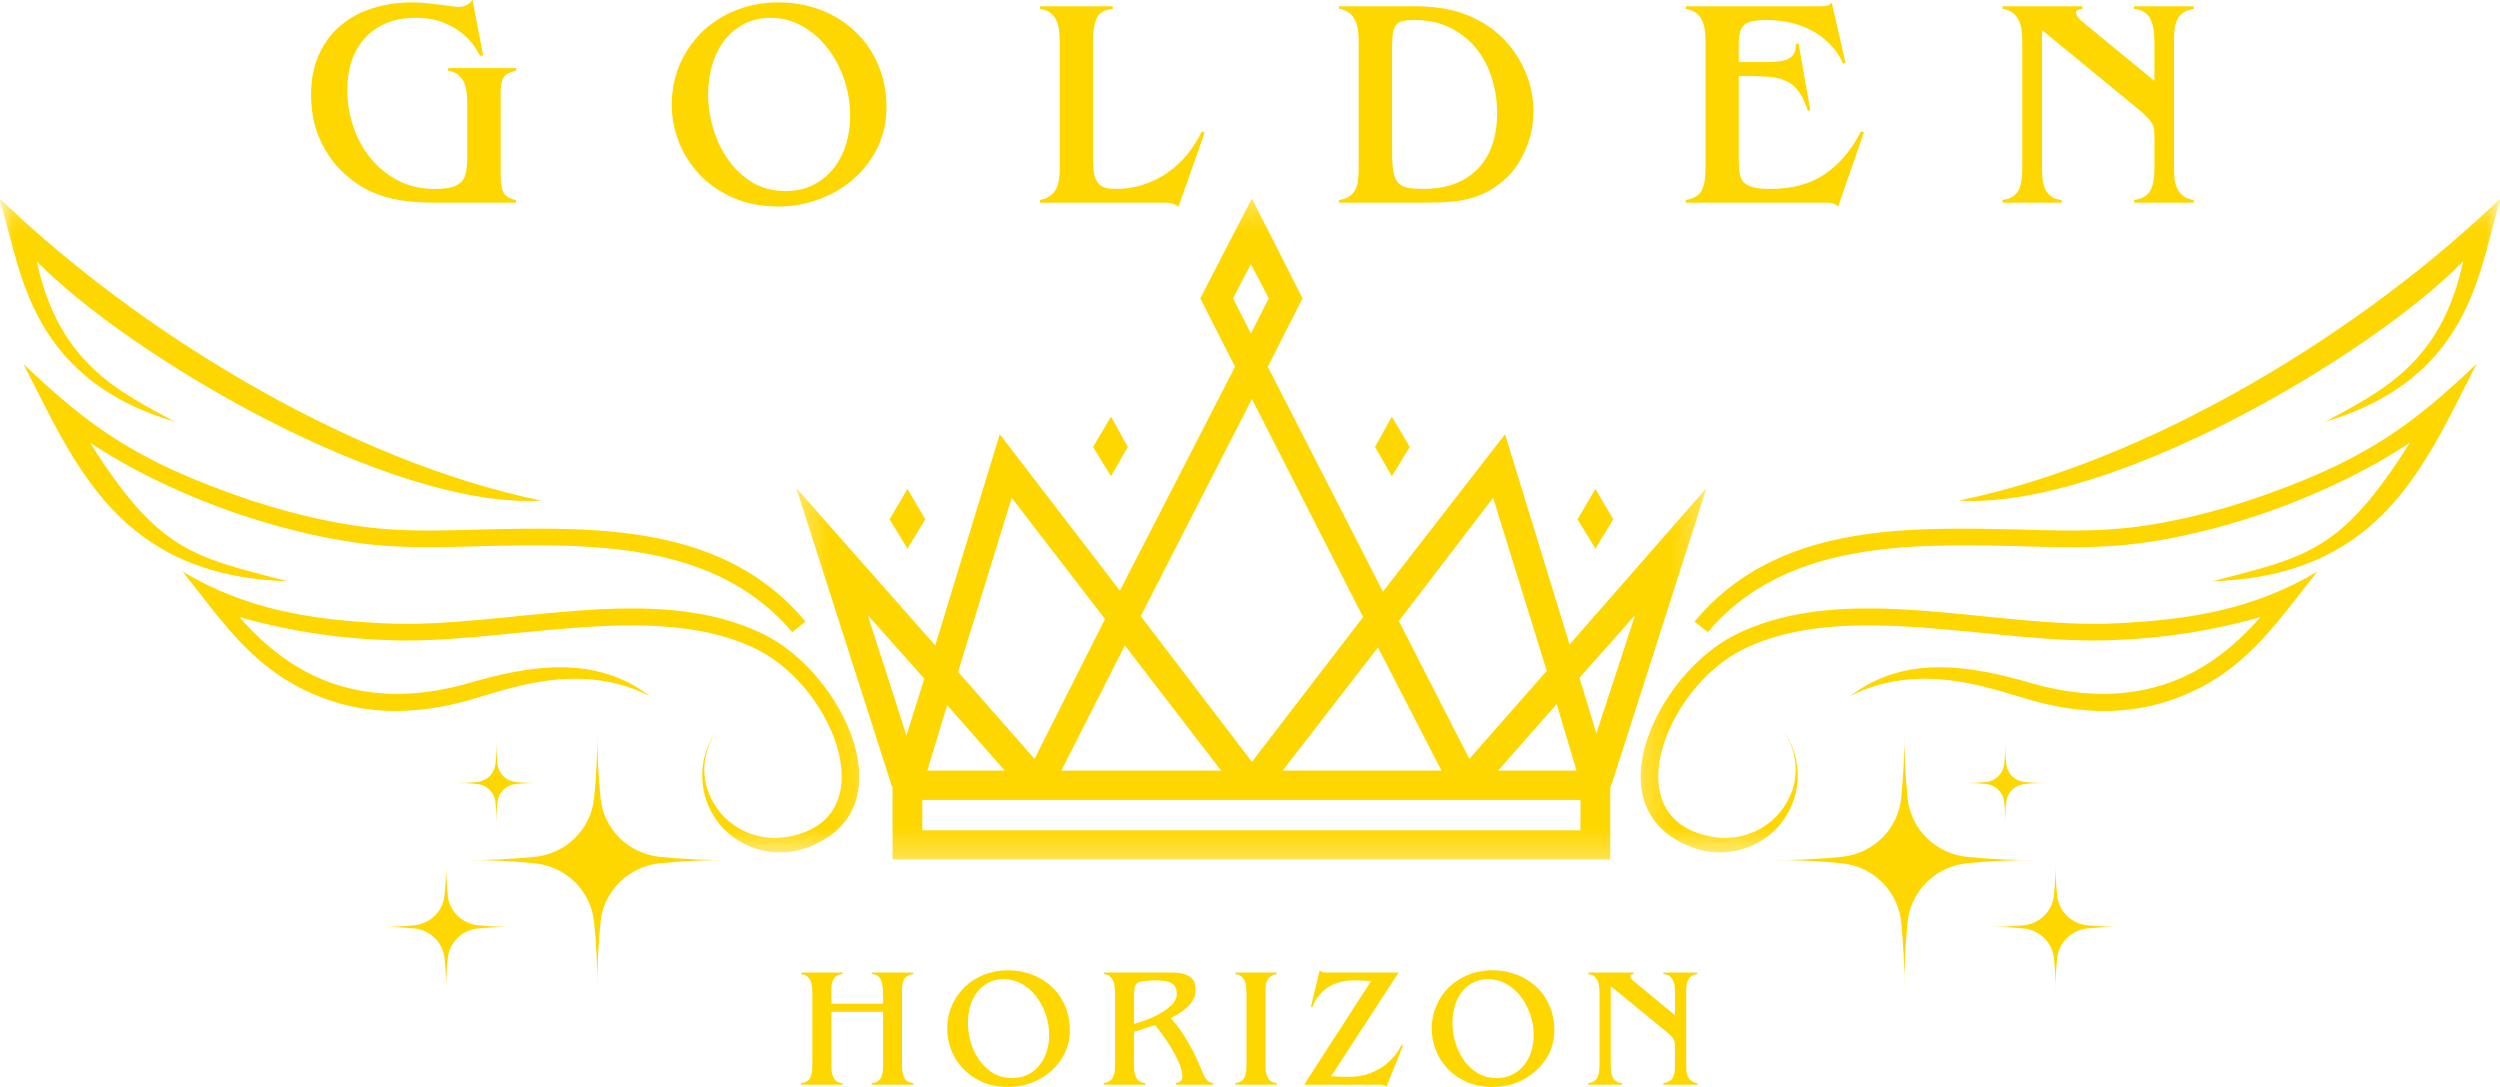 <svg width="92" height="40" viewBox="0 0 92 40" fill="none" xmlns="http://www.w3.org/2000/svg">
<mask id="mask0_0_1" style="mask-type:luminance" maskUnits="userSpaceOnUse" x="60" y="7" width="32" height="25">
<path d="M60.227 7.259H91.999V31.492H60.227V7.259Z" fill="white"/>
</mask>
<g mask="url(#mask0_0_1)">
<path d="M62.847 23.261C65.663 19.938 70.182 20.002 74.275 20.099C75.421 20.132 76.535 20.164 77.582 20.099C79.416 20.002 81.741 19.486 84.065 18.616C85.67 18.002 87.275 17.229 88.682 16.293C86.162 20.293 84.918 20.486 81.414 21.39C87.668 21.196 89.24 17.067 91.138 13.39C88.748 15.679 87.046 16.841 83.837 18.035C81.609 18.873 79.35 19.389 77.55 19.486C76.535 19.551 75.421 19.518 74.275 19.486C70.018 19.389 65.336 19.292 62.356 22.874L62.847 23.261ZM63.109 30.808C64.255 30.97 65.336 30.389 65.826 29.389C66.253 28.551 66.121 27.583 65.597 26.841C66.285 27.776 66.352 29.035 65.728 30.035C65.008 31.196 63.502 31.68 62.225 31.164C58.557 29.745 61.013 24.777 63.862 23.358C67.955 21.324 73.358 23.164 77.877 22.937C80.596 22.809 82.953 22.421 85.277 21.034C83.706 23.003 82.592 24.777 80.038 25.712C78.467 26.293 76.665 26.325 74.668 25.744C73.194 25.325 70.64 24.325 68.086 25.615C70.116 24.067 72.54 24.487 74.832 25.163C76.699 25.68 78.335 25.647 79.809 25.131C81.086 24.68 82.199 23.841 83.182 22.712C81.348 23.228 79.58 23.487 77.877 23.55C73.555 23.777 67.923 22.002 64.124 23.906C61.243 25.357 59.376 30.261 63.109 30.808ZM90.648 9.615C89.829 13.39 87.635 14.39 85.572 15.519C91.204 13.841 91.237 9.518 92.055 7.26C86.948 12.196 79.154 16.97 72.081 18.422C77.713 18.744 87.308 13.034 90.648 9.615Z" fill="#FFD700"/>
</g>
<path d="M34.051 19.11L33.394 17.994L32.736 19.11L33.394 20.189L34.051 19.11Z" fill="#FFD700"/>
<path d="M41.503 16.448L40.883 15.331L40.225 16.448L40.883 17.526L41.503 16.448Z" fill="#FFD700"/>
<path d="M59.368 19.11L58.711 17.994L58.053 19.11L58.711 20.189L59.368 19.11Z" fill="#FFD700"/>
<path d="M51.879 16.448L51.22 15.331L50.6 16.448L51.22 17.526L51.879 16.448Z" fill="#FFD700"/>
<mask id="mask1_0_1" style="mask-type:luminance" maskUnits="userSpaceOnUse" x="29" y="7" width="34" height="25">
<path d="M29.303 7.259H62.745V31.733H29.303V7.259Z" fill="white"/>
</mask>
<g mask="url(#mask1_0_1)">
<path d="M57.76 23.717L55.386 15.979L50.892 21.773L46.655 13.496L47.934 10.978L46.07 7.307L44.17 10.978L45.449 13.496L41.212 21.738L36.791 15.979L34.417 23.753L29.303 17.959L32.81 28.899L32.846 28.971V31.633H59.258V28.971L59.331 28.791L62.801 17.959L57.76 23.717ZM58.016 28.358H55.13L57.285 25.912L58.016 28.358ZM54.947 18.318L56.92 24.688L54.071 27.927L51.477 22.853L54.947 18.318ZM53.047 28.358H47.202L50.709 23.825L53.047 28.358ZM45.376 10.978L46.034 9.718L46.691 10.978L46.034 12.273L45.376 10.978ZM46.07 14.684L50.162 22.709L46.07 28.035L41.979 22.673L46.07 14.684ZM34.855 25.948L36.974 28.358H34.125L34.855 25.948ZM44.938 28.358H39.057L41.395 23.753L44.938 28.358ZM37.23 18.318L40.664 22.781L38.07 27.927L35.257 24.724L37.23 18.318ZM31.933 22.637L34.016 24.976L33.357 27.063L31.933 22.637ZM58.162 30.555H33.942V29.438H58.162V30.555ZM58.746 26.992L58.126 24.94L60.171 22.637L58.746 26.992Z" fill="#FFD700"/>
</g>
<mask id="mask2_0_1" style="mask-type:luminance" maskUnits="userSpaceOnUse" x="0" y="7" width="32" height="25">
<path d="M0 7.259H31.881V31.492H0V7.259Z" fill="white"/>
</mask>
<g mask="url(#mask2_0_1)">
<path d="M29.152 23.261C26.335 19.938 21.817 20.002 17.723 20.099C16.578 20.132 15.464 20.164 14.416 20.099C12.582 20.002 10.258 19.486 7.933 18.616C6.328 18.002 4.723 17.229 3.316 16.293C5.837 20.293 7.081 20.486 10.586 21.39C4.331 21.196 2.759 17.067 0.86 13.39C3.25 15.679 4.954 16.841 8.162 18.035C10.389 18.873 12.649 19.389 14.449 19.486C15.464 19.551 16.578 19.518 17.723 19.486C21.981 19.389 26.664 19.292 29.643 22.874L29.152 23.261ZM28.889 30.808C27.744 30.97 26.664 30.389 26.172 29.389C25.747 28.551 25.877 27.583 26.401 26.841C25.713 27.776 25.648 29.035 26.27 30.035C26.991 31.196 28.497 31.68 29.774 31.164C33.442 29.745 30.986 24.777 28.137 23.358C24.044 21.324 18.64 23.164 14.121 22.937C11.404 22.809 9.047 22.421 6.721 21.034C8.293 23.003 9.406 24.777 11.96 25.712C13.532 26.293 15.333 26.325 17.331 25.744C18.805 25.325 21.359 24.325 23.913 25.615C21.882 24.067 19.459 24.487 17.167 25.163C15.301 25.68 13.664 25.647 12.189 25.131C10.913 24.68 9.799 23.841 8.816 22.712C10.65 23.228 12.419 23.487 14.121 23.55C18.444 23.777 24.076 22.002 27.874 23.906C30.757 25.357 32.623 30.261 28.889 30.808ZM1.352 9.615C2.17 13.39 4.364 14.39 6.427 15.519C0.794 13.841 0.762 9.518 -0.057 7.26C5.052 12.196 12.845 16.97 19.918 18.422C14.286 18.744 4.691 13.034 1.352 9.615Z" fill="#FFD700"/>
</g>
<mask id="mask3_0_1" style="mask-type:luminance" maskUnits="userSpaceOnUse" x="65" y="26" width="11" height="11">
<path d="M65.152 26.786H75.198V36.513H65.152V26.786Z" fill="white"/>
</mask>
<g mask="url(#mask3_0_1)">
<path d="M70.202 29.393C70.232 29.666 70.308 29.927 70.429 30.175C70.549 30.424 70.709 30.644 70.905 30.839C71.103 31.034 71.327 31.189 71.58 31.308C71.831 31.427 72.096 31.502 72.373 31.531C73.251 31.618 74.13 31.658 75.011 31.65C74.13 31.643 73.251 31.683 72.373 31.769C72.096 31.799 71.831 31.873 71.58 31.992C71.327 32.111 71.103 32.268 70.905 32.462C70.709 32.657 70.549 32.878 70.429 33.126C70.308 33.374 70.232 33.635 70.202 33.908C70.114 34.772 70.074 35.639 70.082 36.507C70.089 35.639 70.049 34.772 69.961 33.908C69.931 33.635 69.855 33.374 69.734 33.126C69.614 32.878 69.455 32.657 69.258 32.462C69.06 32.268 68.835 32.111 68.584 31.992C68.332 31.873 68.067 31.799 67.79 31.769C66.913 31.683 66.033 31.643 65.152 31.65C66.033 31.658 66.913 31.618 67.79 31.531C68.067 31.502 68.332 31.427 68.584 31.308C68.835 31.189 69.06 31.033 69.258 30.839C69.455 30.644 69.614 30.424 69.734 30.175C69.855 29.927 69.931 29.666 69.961 29.393C70.049 28.529 70.089 27.662 70.082 26.794C70.074 27.662 70.114 28.529 70.202 29.393Z" fill="#FFD700"/>
</g>
<mask id="mask4_0_1" style="mask-type:luminance" maskUnits="userSpaceOnUse" x="72" y="31" width="7" height="6">
<path d="M72.967 31.492H78.05V36.668H72.967V31.492Z" fill="white"/>
</mask>
<g mask="url(#mask4_0_1)">
<path d="M75.704 32.966C75.72 33.104 75.757 33.236 75.82 33.361C75.88 33.487 75.96 33.599 76.061 33.697C76.16 33.795 76.274 33.875 76.402 33.935C76.529 33.995 76.663 34.033 76.804 34.048C77.247 34.092 77.692 34.112 78.139 34.108C77.692 34.104 77.247 34.125 76.804 34.168C76.663 34.183 76.529 34.221 76.402 34.281C76.274 34.341 76.16 34.42 76.061 34.519C75.96 34.618 75.88 34.729 75.82 34.854C75.757 34.981 75.72 35.113 75.704 35.25C75.66 35.688 75.64 36.127 75.644 36.565C75.647 36.127 75.627 35.688 75.583 35.25C75.567 35.113 75.53 34.981 75.468 34.854C75.406 34.729 75.327 34.618 75.226 34.519C75.127 34.42 75.013 34.341 74.885 34.281C74.758 34.221 74.624 34.183 74.483 34.168C74.04 34.125 73.595 34.104 73.148 34.108C73.595 34.112 74.04 34.092 74.483 34.048C74.624 34.033 74.758 33.995 74.885 33.935C75.013 33.875 75.127 33.795 75.226 33.697C75.327 33.599 75.406 33.487 75.468 33.361C75.53 33.236 75.567 33.104 75.583 32.966C75.627 32.528 75.648 32.09 75.644 31.651C75.64 32.09 75.66 32.528 75.704 32.966Z" fill="#FFD700"/>
</g>
<path d="M73.829 28.116C73.84 28.2 73.862 28.281 73.899 28.357C73.937 28.434 73.986 28.503 74.047 28.563C74.108 28.623 74.178 28.671 74.255 28.708C74.334 28.744 74.416 28.768 74.5 28.776C74.771 28.803 75.044 28.816 75.316 28.813C75.044 28.811 74.771 28.823 74.5 28.85C74.416 28.86 74.334 28.882 74.255 28.919C74.178 28.955 74.108 29.004 74.047 29.064C73.986 29.125 73.937 29.193 73.899 29.269C73.862 29.346 73.84 29.427 73.829 29.511C73.802 29.778 73.791 30.046 73.792 30.315C73.795 30.046 73.782 29.778 73.755 29.511C73.746 29.427 73.723 29.346 73.685 29.269C73.648 29.193 73.599 29.125 73.538 29.064C73.478 29.004 73.408 28.955 73.329 28.919C73.252 28.882 73.17 28.86 73.084 28.85C72.813 28.823 72.542 28.811 72.269 28.813C72.542 28.816 72.813 28.803 73.084 28.776C73.17 28.768 73.252 28.744 73.329 28.708C73.408 28.671 73.478 28.623 73.538 28.563C73.599 28.503 73.648 28.434 73.685 28.357C73.723 28.281 73.746 28.2 73.755 28.116C73.782 27.849 73.795 27.581 73.792 27.313C73.79 27.581 73.802 27.849 73.829 28.116Z" fill="#FFD700"/>
<path d="M31.008 35.789V35.843C30.919 35.852 30.845 35.877 30.789 35.916C30.736 35.953 30.695 35.998 30.665 36.053C30.635 36.11 30.615 36.176 30.605 36.255C30.598 36.331 30.595 36.41 30.595 36.495V36.936H32.496V36.608C32.496 36.5 32.491 36.402 32.481 36.313C32.471 36.223 32.453 36.144 32.427 36.078C32.399 36.009 32.358 35.956 32.302 35.916C32.245 35.877 32.17 35.852 32.078 35.843V35.789H33.611V35.843C33.522 35.856 33.448 35.881 33.392 35.916C33.335 35.953 33.293 35.999 33.263 36.058C33.233 36.117 33.213 36.185 33.203 36.259C33.196 36.332 33.193 36.41 33.193 36.495V39.162C33.193 39.257 33.198 39.343 33.208 39.422C33.22 39.5 33.24 39.572 33.268 39.637C33.294 39.7 33.335 39.75 33.392 39.789C33.448 39.826 33.522 39.848 33.611 39.858V39.917H32.078V39.858C32.168 39.852 32.239 39.831 32.292 39.794C32.348 39.759 32.392 39.713 32.422 39.657C32.452 39.602 32.471 39.537 32.481 39.461C32.491 39.386 32.496 39.301 32.496 39.206V37.235H30.595V39.162C30.595 39.25 30.598 39.336 30.605 39.417C30.615 39.499 30.635 39.572 30.665 39.637C30.695 39.7 30.736 39.75 30.789 39.789C30.845 39.828 30.919 39.852 31.008 39.858V39.917H29.48V39.858C29.573 39.848 29.647 39.824 29.704 39.784C29.761 39.743 29.802 39.691 29.829 39.632C29.855 39.571 29.871 39.504 29.879 39.431C29.889 39.357 29.894 39.279 29.894 39.201V36.539C29.894 36.458 29.889 36.377 29.879 36.298C29.871 36.218 29.854 36.145 29.824 36.083C29.794 36.022 29.752 35.969 29.7 35.926C29.646 35.884 29.573 35.856 29.48 35.843V35.789H31.008Z" fill="#FFD700"/>
<path d="M36.943 36.034C36.714 36.034 36.515 36.082 36.345 36.176C36.179 36.268 36.042 36.391 35.932 36.544C35.825 36.698 35.746 36.87 35.694 37.059C35.644 37.248 35.619 37.441 35.619 37.637C35.619 37.872 35.654 38.111 35.723 38.353C35.793 38.592 35.898 38.811 36.037 39.01C36.176 39.206 36.345 39.366 36.545 39.49C36.746 39.612 36.982 39.672 37.251 39.672C37.47 39.672 37.664 39.627 37.834 39.539C38.005 39.451 38.148 39.336 38.261 39.191C38.377 39.044 38.463 38.877 38.52 38.691C38.58 38.502 38.61 38.304 38.61 38.098C38.61 37.821 38.565 37.557 38.475 37.309C38.388 37.061 38.269 36.842 38.117 36.651C37.968 36.463 37.791 36.312 37.59 36.2C37.391 36.09 37.174 36.034 36.943 36.034ZM34.857 37.863C34.857 37.549 34.915 37.262 35.032 37C35.147 36.735 35.306 36.507 35.509 36.313C35.711 36.121 35.947 35.973 36.216 35.867C36.487 35.759 36.781 35.705 37.097 35.705C37.418 35.705 37.719 35.762 37.998 35.872C38.276 35.98 38.517 36.132 38.719 36.328C38.925 36.522 39.084 36.753 39.197 37.024C39.313 37.293 39.371 37.587 39.371 37.907C39.371 38.214 39.309 38.495 39.187 38.75C39.064 39.005 38.896 39.225 38.684 39.412C38.475 39.598 38.233 39.744 37.958 39.848C37.685 39.949 37.4 40 37.102 40C36.734 40 36.408 39.936 36.127 39.809C35.848 39.681 35.614 39.515 35.425 39.309C35.236 39.103 35.093 38.875 34.997 38.622C34.904 38.367 34.857 38.115 34.857 37.863Z" fill="#FFD700"/>
<path d="M42.515 36.078C42.273 36.078 42.09 36.095 41.968 36.127C41.918 36.141 41.878 36.159 41.848 36.181C41.819 36.2 41.795 36.233 41.779 36.274C41.761 36.313 41.75 36.367 41.744 36.436C41.736 36.504 41.734 36.596 41.734 36.71V37.676C41.86 37.644 42.013 37.595 42.192 37.529C42.371 37.461 42.543 37.38 42.709 37.284C42.875 37.19 43.015 37.083 43.132 36.965C43.248 36.845 43.306 36.714 43.306 36.573C43.306 36.456 43.283 36.365 43.237 36.298C43.19 36.23 43.129 36.181 43.053 36.151C42.976 36.12 42.89 36.1 42.794 36.093C42.701 36.083 42.607 36.078 42.515 36.078ZM43.117 35.789C43.303 35.789 43.453 35.807 43.57 35.843C43.686 35.88 43.776 35.926 43.839 35.985C43.905 36.041 43.949 36.107 43.968 36.186C43.988 36.264 43.998 36.345 43.998 36.426C43.998 36.553 43.971 36.669 43.919 36.769C43.865 36.867 43.795 36.959 43.71 37.044C43.623 37.126 43.526 37.203 43.416 37.274C43.309 37.343 43.198 37.407 43.083 37.465C43.228 37.622 43.358 37.786 43.471 37.956C43.587 38.126 43.69 38.293 43.779 38.456C43.871 38.62 43.951 38.773 44.018 38.916C44.084 39.061 44.14 39.19 44.187 39.304C44.223 39.399 44.257 39.479 44.287 39.544C44.319 39.61 44.353 39.666 44.386 39.711C44.419 39.754 44.456 39.787 44.496 39.809C44.536 39.832 44.586 39.848 44.645 39.858V39.917H43.277V39.858C43.346 39.842 43.402 39.818 43.446 39.784C43.488 39.752 43.511 39.696 43.511 39.618C43.511 39.49 43.478 39.347 43.416 39.186C43.356 39.027 43.277 38.861 43.177 38.691C43.08 38.518 42.973 38.348 42.854 38.181C42.734 38.012 42.62 37.858 42.51 37.72L41.734 37.97V39.172C41.734 39.263 41.736 39.348 41.744 39.426C41.754 39.502 41.771 39.571 41.799 39.632C41.828 39.691 41.87 39.743 41.923 39.784C41.979 39.824 42.054 39.848 42.147 39.858V39.917H40.619V39.858C40.709 39.842 40.78 39.816 40.833 39.779C40.889 39.74 40.933 39.694 40.963 39.637C40.992 39.582 41.01 39.518 41.017 39.446C41.027 39.371 41.032 39.289 41.032 39.201V36.539C41.032 36.458 41.027 36.377 41.017 36.298C41.01 36.218 40.992 36.145 40.963 36.083C40.933 36.022 40.89 35.969 40.838 35.926C40.785 35.884 40.711 35.856 40.619 35.843V35.789H43.117Z" fill="#FFD700"/>
<path d="M46.985 35.789V35.843C46.898 35.856 46.827 35.882 46.771 35.921C46.714 35.958 46.671 36.004 46.642 36.063C46.612 36.12 46.592 36.185 46.582 36.259C46.574 36.335 46.572 36.416 46.572 36.505V39.162C46.572 39.248 46.574 39.331 46.582 39.412C46.592 39.49 46.609 39.561 46.637 39.623C46.666 39.685 46.708 39.738 46.761 39.779C46.817 39.822 46.892 39.848 46.985 39.858V39.917H45.457V39.858C45.549 39.848 45.623 39.826 45.676 39.789C45.728 39.75 45.771 39.703 45.8 39.647C45.83 39.588 45.848 39.523 45.855 39.451C45.865 39.376 45.87 39.294 45.87 39.206V36.539C45.87 36.458 45.865 36.377 45.855 36.298C45.848 36.218 45.83 36.145 45.8 36.083C45.771 36.022 45.728 35.969 45.676 35.926C45.623 35.884 45.549 35.856 45.457 35.843V35.789H46.985Z" fill="#FFD700"/>
<path d="M48.565 35.705C48.591 35.739 48.624 35.762 48.664 35.774C48.704 35.784 48.746 35.789 48.793 35.789H51.471L48.987 39.603C49.099 39.613 49.212 39.62 49.321 39.623C49.433 39.626 49.545 39.627 49.654 39.627C49.846 39.627 50.035 39.605 50.222 39.559C50.407 39.51 50.582 39.436 50.749 39.338C50.918 39.24 51.073 39.12 51.212 38.975C51.354 38.828 51.473 38.657 51.57 38.461L51.63 38.48L51.018 40L51.013 39.99C50.986 39.957 50.949 39.938 50.903 39.931H50.889C50.869 39.922 50.846 39.917 50.824 39.917C50.804 39.917 50.789 39.917 50.779 39.917H47.992L50.456 36.103C50.332 36.093 50.218 36.087 50.112 36.083C50.009 36.081 49.901 36.078 49.789 36.078C49.622 36.078 49.463 36.1 49.311 36.142C49.158 36.181 49.017 36.242 48.888 36.323C48.759 36.405 48.642 36.508 48.54 36.632C48.436 36.757 48.355 36.902 48.296 37.068L48.241 37.054L48.565 35.705Z" fill="#FFD700"/>
<path d="M54.773 36.034C54.544 36.034 54.345 36.082 54.175 36.176C54.009 36.268 53.872 36.391 53.762 36.544C53.656 36.698 53.576 36.87 53.524 37.059C53.474 37.248 53.449 37.441 53.449 37.637C53.449 37.872 53.484 38.111 53.553 38.353C53.623 38.592 53.728 38.811 53.867 39.01C54.006 39.206 54.175 39.366 54.375 39.49C54.576 39.612 54.812 39.672 55.081 39.672C55.3 39.672 55.494 39.627 55.663 39.539C55.835 39.451 55.978 39.336 56.092 39.191C56.207 39.044 56.293 38.877 56.35 38.691C56.41 38.502 56.44 38.304 56.44 38.098C56.44 37.821 56.395 37.557 56.305 37.309C56.218 37.061 56.099 36.842 55.947 36.651C55.798 36.463 55.621 36.312 55.42 36.2C55.221 36.09 55.004 36.034 54.773 36.034ZM52.688 37.863C52.688 37.549 52.745 37.262 52.862 37C52.977 36.735 53.137 36.507 53.34 36.313C53.541 36.121 53.777 35.973 54.046 35.867C54.317 35.759 54.611 35.705 54.927 35.705C55.248 35.705 55.549 35.762 55.828 35.872C56.106 35.98 56.346 36.132 56.549 36.328C56.755 36.522 56.914 36.753 57.027 37.024C57.143 37.293 57.201 37.587 57.201 37.907C57.201 38.214 57.139 38.495 57.017 38.75C56.894 39.005 56.726 39.225 56.514 39.412C56.305 39.598 56.063 39.744 55.788 39.848C55.515 39.949 55.23 40 54.932 40C54.564 40 54.238 39.936 53.957 39.809C53.678 39.681 53.444 39.515 53.255 39.309C53.066 39.103 52.923 38.875 52.827 38.622C52.734 38.367 52.688 38.115 52.688 37.863Z" fill="#FFD700"/>
<path d="M60.121 35.789V35.843C60.034 35.852 59.992 35.88 59.992 35.921C59.992 35.928 59.999 35.951 60.017 35.99C60.033 36.027 60.088 36.082 60.181 36.157L61.639 37.358V36.539C61.639 36.448 61.634 36.361 61.624 36.279C61.614 36.198 61.594 36.127 61.565 36.068C61.535 36.007 61.491 35.956 61.435 35.916C61.378 35.877 61.303 35.852 61.211 35.843V35.789H62.465V35.843C62.372 35.856 62.297 35.882 62.241 35.921C62.188 35.96 62.147 36.012 62.117 36.073C62.09 36.136 62.072 36.203 62.062 36.274C62.055 36.346 62.052 36.424 62.052 36.505V39.162C62.052 39.257 62.055 39.343 62.062 39.422C62.072 39.498 62.092 39.566 62.122 39.627C62.152 39.686 62.194 39.738 62.251 39.779C62.307 39.822 62.378 39.848 62.465 39.858V39.917H61.211V39.858C61.301 39.848 61.373 39.826 61.43 39.789C61.49 39.754 61.535 39.708 61.565 39.652C61.594 39.593 61.614 39.527 61.624 39.451C61.634 39.376 61.639 39.292 61.639 39.196V38.524C61.639 38.463 61.636 38.41 61.629 38.367C61.622 38.322 61.606 38.278 61.58 38.235C61.556 38.193 61.521 38.149 61.475 38.103C61.428 38.057 61.367 38.004 61.291 37.941L59.275 36.289V39.162C59.275 39.25 59.278 39.336 59.285 39.417C59.295 39.499 59.315 39.572 59.345 39.637C59.375 39.7 59.417 39.75 59.474 39.789C59.531 39.828 59.601 39.852 59.688 39.858V39.917H58.449V39.858C58.541 39.848 58.615 39.824 58.668 39.784C58.724 39.743 58.765 39.691 58.793 39.632C58.822 39.571 58.84 39.504 58.847 39.431C58.857 39.357 58.862 39.279 58.862 39.201V36.539C58.862 36.458 58.857 36.377 58.847 36.298C58.84 36.22 58.822 36.15 58.793 36.088C58.763 36.027 58.721 35.974 58.668 35.931C58.615 35.886 58.541 35.856 58.449 35.843V35.789H60.121Z" fill="#FFD700"/>
<mask id="mask5_0_1" style="mask-type:luminance" maskUnits="userSpaceOnUse" x="16" y="26" width="11" height="11">
<path d="M16.912 26.786H26.825V36.513H16.912V26.786Z" fill="white"/>
</mask>
<g mask="url(#mask5_0_1)">
<path d="M21.86 29.393C21.831 29.666 21.755 29.927 21.634 30.175C21.514 30.424 21.354 30.644 21.156 30.839C20.96 31.034 20.735 31.19 20.483 31.308C20.231 31.427 19.967 31.502 19.689 31.532C18.812 31.619 17.933 31.658 17.051 31.651C17.933 31.643 18.812 31.683 19.689 31.769C19.967 31.799 20.231 31.874 20.483 31.992C20.735 32.111 20.96 32.268 21.156 32.462C21.354 32.657 21.514 32.879 21.634 33.126C21.755 33.374 21.831 33.635 21.86 33.908C21.948 34.772 21.988 35.639 21.981 36.508C21.974 35.639 22.014 34.772 22.101 33.908C22.132 33.635 22.206 33.374 22.327 33.126C22.448 32.879 22.607 32.657 22.805 32.462C23.003 32.268 23.227 32.111 23.479 31.992C23.73 31.874 23.995 31.799 24.273 31.769C25.15 31.683 26.03 31.643 26.91 31.651C26.03 31.658 25.15 31.619 24.273 31.532C23.995 31.502 23.73 31.427 23.479 31.308C23.227 31.19 23.003 31.033 22.805 30.839C22.607 30.644 22.448 30.424 22.327 30.175C22.206 29.927 22.132 29.666 22.101 29.393C22.014 28.529 21.974 27.662 21.981 26.794C21.988 27.662 21.948 28.529 21.86 29.393Z" fill="#FFD700"/>
</g>
<mask id="mask6_0_1" style="mask-type:luminance" maskUnits="userSpaceOnUse" x="14" y="31" width="6" height="6">
<path d="M14.012 31.492H19.141V36.668H14.012V31.492Z" fill="white"/>
</mask>
<g mask="url(#mask6_0_1)">
<path d="M16.357 32.966C16.342 33.104 16.304 33.236 16.243 33.361C16.182 33.487 16.101 33.599 16.002 33.697C15.902 33.795 15.788 33.875 15.661 33.935C15.533 33.995 15.399 34.033 15.259 34.048C14.815 34.092 14.369 34.112 13.924 34.108C14.369 34.104 14.815 34.125 15.259 34.168C15.399 34.183 15.533 34.221 15.661 34.281C15.788 34.341 15.902 34.42 16.002 34.519C16.101 34.618 16.182 34.729 16.243 34.854C16.304 34.981 16.342 35.113 16.357 35.25C16.402 35.688 16.422 36.127 16.418 36.565C16.415 36.127 16.435 35.688 16.479 35.25C16.494 35.113 16.533 34.981 16.594 34.854C16.655 34.729 16.736 34.618 16.835 34.519C16.936 34.42 17.049 34.341 17.176 34.281C17.304 34.221 17.437 34.183 17.578 34.168C18.022 34.125 18.468 34.104 18.913 34.108C18.468 34.112 18.022 34.092 17.578 34.048C17.437 34.033 17.304 33.995 17.176 33.935C17.049 33.875 16.936 33.795 16.835 33.697C16.736 33.599 16.655 33.487 16.594 33.361C16.533 33.236 16.494 33.104 16.479 32.966C16.435 32.528 16.415 32.09 16.418 31.651C16.422 32.09 16.402 32.528 16.357 32.966Z" fill="#FFD700"/>
</g>
<path d="M18.232 28.116C18.223 28.2 18.199 28.281 18.162 28.357C18.125 28.434 18.076 28.503 18.015 28.563C17.954 28.623 17.884 28.671 17.806 28.708C17.729 28.744 17.647 28.768 17.561 28.776C17.29 28.803 17.019 28.816 16.746 28.813C17.019 28.811 17.29 28.823 17.561 28.85C17.647 28.86 17.729 28.882 17.806 28.919C17.884 28.955 17.954 29.004 18.015 29.064C18.076 29.125 18.125 29.193 18.162 29.269C18.199 29.346 18.223 29.427 18.232 29.511C18.259 29.778 18.271 30.046 18.269 30.315C18.268 30.046 18.279 29.778 18.306 29.511C18.316 29.427 18.339 29.346 18.376 29.269C18.413 29.193 18.463 29.125 18.524 29.064C18.585 29.004 18.655 28.955 18.732 28.919C18.81 28.882 18.892 28.86 18.978 28.85C19.248 28.823 19.521 28.811 19.793 28.813C19.521 28.816 19.248 28.803 18.978 28.776C18.892 28.768 18.81 28.744 18.732 28.708C18.655 28.671 18.585 28.623 18.524 28.563C18.463 28.503 18.415 28.434 18.377 28.357C18.34 28.281 18.316 28.2 18.306 28.116C18.28 27.849 18.268 27.581 18.269 27.313C18.271 27.581 18.259 27.849 18.232 28.116Z" fill="#FFD700"/>
<path d="M17.777 2.03L17.668 2.054C17.651 2.025 17.598 1.935 17.509 1.785C17.419 1.635 17.282 1.476 17.101 1.309C16.922 1.14 16.683 0.989 16.384 0.858C16.085 0.724 15.717 0.657 15.279 0.657C14.871 0.657 14.513 0.724 14.204 0.858C13.896 0.989 13.634 1.172 13.423 1.407C13.21 1.64 13.05 1.919 12.94 2.245C12.833 2.573 12.781 2.931 12.781 3.319C12.781 3.77 12.853 4.215 13 4.652C13.146 5.088 13.356 5.475 13.632 5.814C13.907 6.155 14.242 6.43 14.637 6.638C15.036 6.848 15.488 6.952 15.996 6.952C16.255 6.952 16.464 6.931 16.623 6.888C16.782 6.843 16.904 6.773 16.991 6.677C17.077 6.583 17.132 6.46 17.155 6.31C17.182 6.16 17.195 5.981 17.195 5.775V3.824C17.195 3.677 17.187 3.537 17.17 3.402C17.157 3.265 17.126 3.143 17.076 3.035C17.029 2.924 16.959 2.831 16.867 2.755C16.773 2.677 16.649 2.627 16.494 2.603V2.505H18.992V2.603C18.739 2.656 18.581 2.744 18.519 2.868C18.456 2.993 18.424 3.165 18.424 3.383V6.501C18.424 6.75 18.457 6.942 18.524 7.079C18.59 7.214 18.745 7.31 18.992 7.369V7.457H16.016C15.668 7.457 15.346 7.442 15.055 7.413C14.767 7.383 14.499 7.334 14.254 7.266C14.008 7.197 13.778 7.111 13.562 7.006C13.346 6.898 13.139 6.768 12.94 6.614C12.648 6.392 12.405 6.15 12.214 5.888C12.021 5.623 11.867 5.354 11.751 5.079C11.634 4.805 11.554 4.532 11.512 4.26C11.468 3.99 11.447 3.733 11.447 3.491C11.447 2.929 11.543 2.435 11.736 2.01C11.928 1.586 12.191 1.231 12.527 0.946C12.862 0.659 13.255 0.445 13.707 0.304C14.161 0.161 14.652 0.088 15.18 0.088C15.365 0.088 15.553 0.101 15.742 0.123C15.931 0.142 16.122 0.164 16.314 0.186C16.606 0.233 16.792 0.255 16.872 0.255C17.087 0.255 17.26 0.17 17.389 0L17.777 2.03Z" fill="#FFD700"/>
<path d="M28.378 0.657C27.977 0.657 27.628 0.74 27.334 0.907C27.041 1.071 26.798 1.287 26.607 1.554C26.418 1.823 26.278 2.123 26.189 2.456C26.102 2.79 26.059 3.128 26.059 3.471C26.059 3.88 26.12 4.295 26.244 4.716C26.366 5.138 26.547 5.52 26.786 5.864C27.027 6.207 27.325 6.489 27.677 6.707C28.031 6.923 28.443 7.03 28.911 7.03C29.299 7.03 29.64 6.954 29.936 6.8C30.235 6.647 30.483 6.442 30.683 6.187C30.884 5.93 31.036 5.635 31.136 5.305C31.235 4.975 31.285 4.63 31.285 4.27C31.285 3.79 31.208 3.333 31.056 2.897C30.903 2.46 30.694 2.074 30.429 1.74C30.166 1.407 29.858 1.145 29.503 0.951C29.151 0.755 28.777 0.657 28.378 0.657ZM24.721 3.868C24.721 3.319 24.822 2.814 25.024 2.353C25.23 1.89 25.508 1.489 25.86 1.152C26.215 0.816 26.629 0.554 27.105 0.368C27.582 0.181 28.095 0.088 28.642 0.088C29.209 0.088 29.735 0.184 30.22 0.373C30.708 0.563 31.128 0.829 31.484 1.172C31.842 1.512 32.121 1.919 32.32 2.393C32.522 2.863 32.623 3.38 32.623 3.942C32.623 4.479 32.515 4.97 32.3 5.417C32.084 5.862 31.792 6.248 31.424 6.574C31.056 6.898 30.63 7.15 30.15 7.329C29.672 7.508 29.175 7.599 28.657 7.599C28.01 7.599 27.441 7.487 26.95 7.266C26.459 7.04 26.047 6.75 25.716 6.393C25.387 6.034 25.139 5.633 24.97 5.192C24.803 4.748 24.721 4.307 24.721 3.868Z" fill="#FFD700"/>
<path d="M40.949 0.23V0.328C40.636 0.358 40.438 0.478 40.352 0.686C40.264 0.896 40.222 1.157 40.222 1.471V5.844C40.222 6.069 40.237 6.255 40.267 6.398C40.297 6.542 40.344 6.656 40.411 6.741C40.481 6.823 40.567 6.878 40.67 6.908C40.772 6.937 40.899 6.952 41.048 6.952C41.407 6.952 41.745 6.902 42.064 6.8C42.382 6.696 42.676 6.552 42.944 6.369C43.213 6.186 43.455 5.965 43.671 5.707C43.886 5.446 44.072 5.155 44.228 4.834L44.328 4.888L43.367 7.609C43.337 7.579 43.28 7.546 43.198 7.511C43.119 7.474 42.974 7.457 42.765 7.457H38.272V7.359C38.527 7.307 38.711 7.196 38.824 7.025C38.94 6.853 38.998 6.587 38.998 6.226V1.549C38.998 1.402 38.989 1.26 38.973 1.123C38.959 0.983 38.926 0.858 38.874 0.75C38.824 0.64 38.752 0.548 38.66 0.476C38.566 0.401 38.437 0.352 38.272 0.328V0.23H40.949Z" fill="#FFD700"/>
<path d="M52.039 0.735C51.87 0.735 51.732 0.748 51.626 0.77C51.523 0.793 51.442 0.841 51.383 0.912C51.323 0.984 51.281 1.088 51.258 1.226C51.238 1.361 51.228 1.548 51.228 1.789V5.613C51.228 5.921 51.246 6.165 51.283 6.344C51.319 6.524 51.383 6.658 51.472 6.746C51.562 6.832 51.677 6.887 51.821 6.913C51.966 6.94 52.146 6.952 52.363 6.952C52.817 6.952 53.214 6.887 53.552 6.756C53.891 6.622 54.174 6.435 54.403 6.192C54.632 5.95 54.804 5.658 54.921 5.314C55.037 4.971 55.095 4.588 55.095 4.162C55.095 3.738 55.033 3.322 54.911 2.912C54.788 2.5 54.6 2.135 54.349 1.814C54.096 1.49 53.777 1.231 53.393 1.034C53.011 0.836 52.559 0.735 52.039 0.735ZM52.005 0.23C52.727 0.23 53.323 0.314 53.791 0.481C54.259 0.645 54.66 0.862 54.995 1.133C55.27 1.352 55.501 1.592 55.687 1.853C55.873 2.112 56.021 2.372 56.13 2.633C56.242 2.891 56.321 3.147 56.364 3.402C56.41 3.655 56.434 3.882 56.434 4.084C56.434 4.248 56.419 4.436 56.389 4.648C56.359 4.861 56.301 5.084 56.215 5.319C56.128 5.552 56.013 5.784 55.871 6.016C55.732 6.245 55.55 6.454 55.329 6.643C55.15 6.797 54.967 6.926 54.782 7.03C54.595 7.132 54.393 7.215 54.174 7.28C53.955 7.346 53.713 7.392 53.448 7.418C53.185 7.445 52.887 7.457 52.552 7.457H49.277V7.359C49.433 7.337 49.559 7.293 49.656 7.226C49.752 7.161 49.825 7.079 49.874 6.981C49.927 6.881 49.961 6.764 49.974 6.633C49.99 6.503 49.999 6.361 49.999 6.207V1.549C49.999 1.402 49.99 1.262 49.974 1.128C49.961 0.99 49.927 0.868 49.874 0.76C49.825 0.65 49.753 0.557 49.661 0.481C49.567 0.402 49.439 0.352 49.277 0.328V0.23H52.005Z" fill="#FFD700"/>
<path d="M66.962 0.23C67.104 0.23 67.198 0.224 67.246 0.211C67.295 0.195 67.35 0.157 67.41 0.098L67.912 2.304L67.823 2.339C67.704 2.062 67.542 1.823 67.34 1.623C67.141 1.421 66.917 1.254 66.668 1.123C66.419 0.989 66.152 0.891 65.867 0.829C65.581 0.767 65.292 0.735 65.001 0.735C64.832 0.735 64.684 0.745 64.558 0.765C64.431 0.782 64.326 0.819 64.24 0.878C64.153 0.936 64.088 1.025 64.046 1.142C64.006 1.26 63.986 1.417 63.986 1.613V2.285H64.936C65.165 2.285 65.355 2.275 65.504 2.255C65.653 2.233 65.769 2.195 65.852 2.142C65.938 2.091 65.998 2.024 66.031 1.941C66.067 1.857 66.086 1.753 66.086 1.628L66.186 1.593L66.619 4.054L66.529 4.084C66.439 3.799 66.335 3.573 66.216 3.402C66.099 3.23 65.957 3.099 65.787 3.01C65.621 2.922 65.43 2.866 65.215 2.839C64.999 2.813 64.754 2.799 64.479 2.799H63.986V5.873C63.986 6.073 63.997 6.241 64.021 6.378C64.043 6.513 64.093 6.622 64.17 6.707C64.25 6.789 64.365 6.851 64.518 6.893C64.67 6.932 64.877 6.952 65.136 6.952C65.954 6.952 66.63 6.769 67.161 6.403C67.691 6.038 68.124 5.529 68.46 4.878L68.48 4.834L68.594 4.863L67.644 7.599C67.63 7.585 67.591 7.557 67.529 7.516C67.466 7.476 67.347 7.457 67.176 7.457H62.035V7.359C62.326 7.307 62.52 7.194 62.617 7.021C62.713 6.844 62.762 6.579 62.762 6.226V1.559C62.762 1.406 62.753 1.26 62.737 1.123C62.723 0.983 62.69 0.858 62.637 0.75C62.588 0.64 62.513 0.548 62.413 0.476C62.316 0.401 62.191 0.352 62.035 0.328V0.23H66.962Z" fill="#FFD700"/>
<path d="M76.63 0.23V0.328C76.47 0.346 76.391 0.39 76.391 0.461C76.391 0.478 76.406 0.519 76.436 0.583C76.465 0.65 76.562 0.748 76.729 0.878L79.282 2.976V1.549C79.282 1.39 79.272 1.238 79.252 1.093C79.232 0.95 79.195 0.826 79.143 0.721C79.093 0.613 79.02 0.525 78.924 0.456C78.827 0.387 78.697 0.346 78.535 0.328V0.23H80.73V0.328C80.567 0.352 80.437 0.4 80.337 0.471C80.24 0.539 80.168 0.626 80.118 0.731C80.071 0.836 80.04 0.954 80.023 1.083C80.01 1.211 80.004 1.343 80.004 1.481V6.138C80.004 6.299 80.01 6.447 80.023 6.584C80.04 6.719 80.075 6.839 80.128 6.947C80.18 7.052 80.255 7.142 80.352 7.217C80.448 7.289 80.573 7.337 80.73 7.359V7.457H78.535V7.359C78.691 7.337 78.819 7.294 78.919 7.231C79.018 7.17 79.093 7.089 79.143 6.991C79.195 6.893 79.232 6.779 79.252 6.648C79.272 6.514 79.282 6.362 79.282 6.192V5.02C79.282 4.91 79.275 4.817 79.262 4.741C79.252 4.662 79.224 4.588 79.178 4.515C79.134 4.441 79.071 4.363 78.989 4.285C78.909 4.204 78.801 4.107 78.665 3.996L75.147 1.108V6.138C75.147 6.293 75.153 6.441 75.166 6.584C75.183 6.729 75.216 6.856 75.266 6.967C75.318 7.074 75.393 7.163 75.49 7.231C75.586 7.3 75.711 7.343 75.868 7.359V7.457H73.693V7.359C73.859 7.337 73.99 7.29 74.087 7.222C74.182 7.153 74.253 7.067 74.301 6.962C74.35 6.854 74.382 6.736 74.395 6.609C74.411 6.479 74.42 6.344 74.42 6.207V1.549C74.42 1.402 74.411 1.262 74.395 1.128C74.382 0.99 74.348 0.868 74.296 0.76C74.246 0.65 74.174 0.557 74.082 0.481C73.988 0.402 73.859 0.352 73.693 0.328V0.23H76.63Z" fill="#FFD700"/>
</svg>